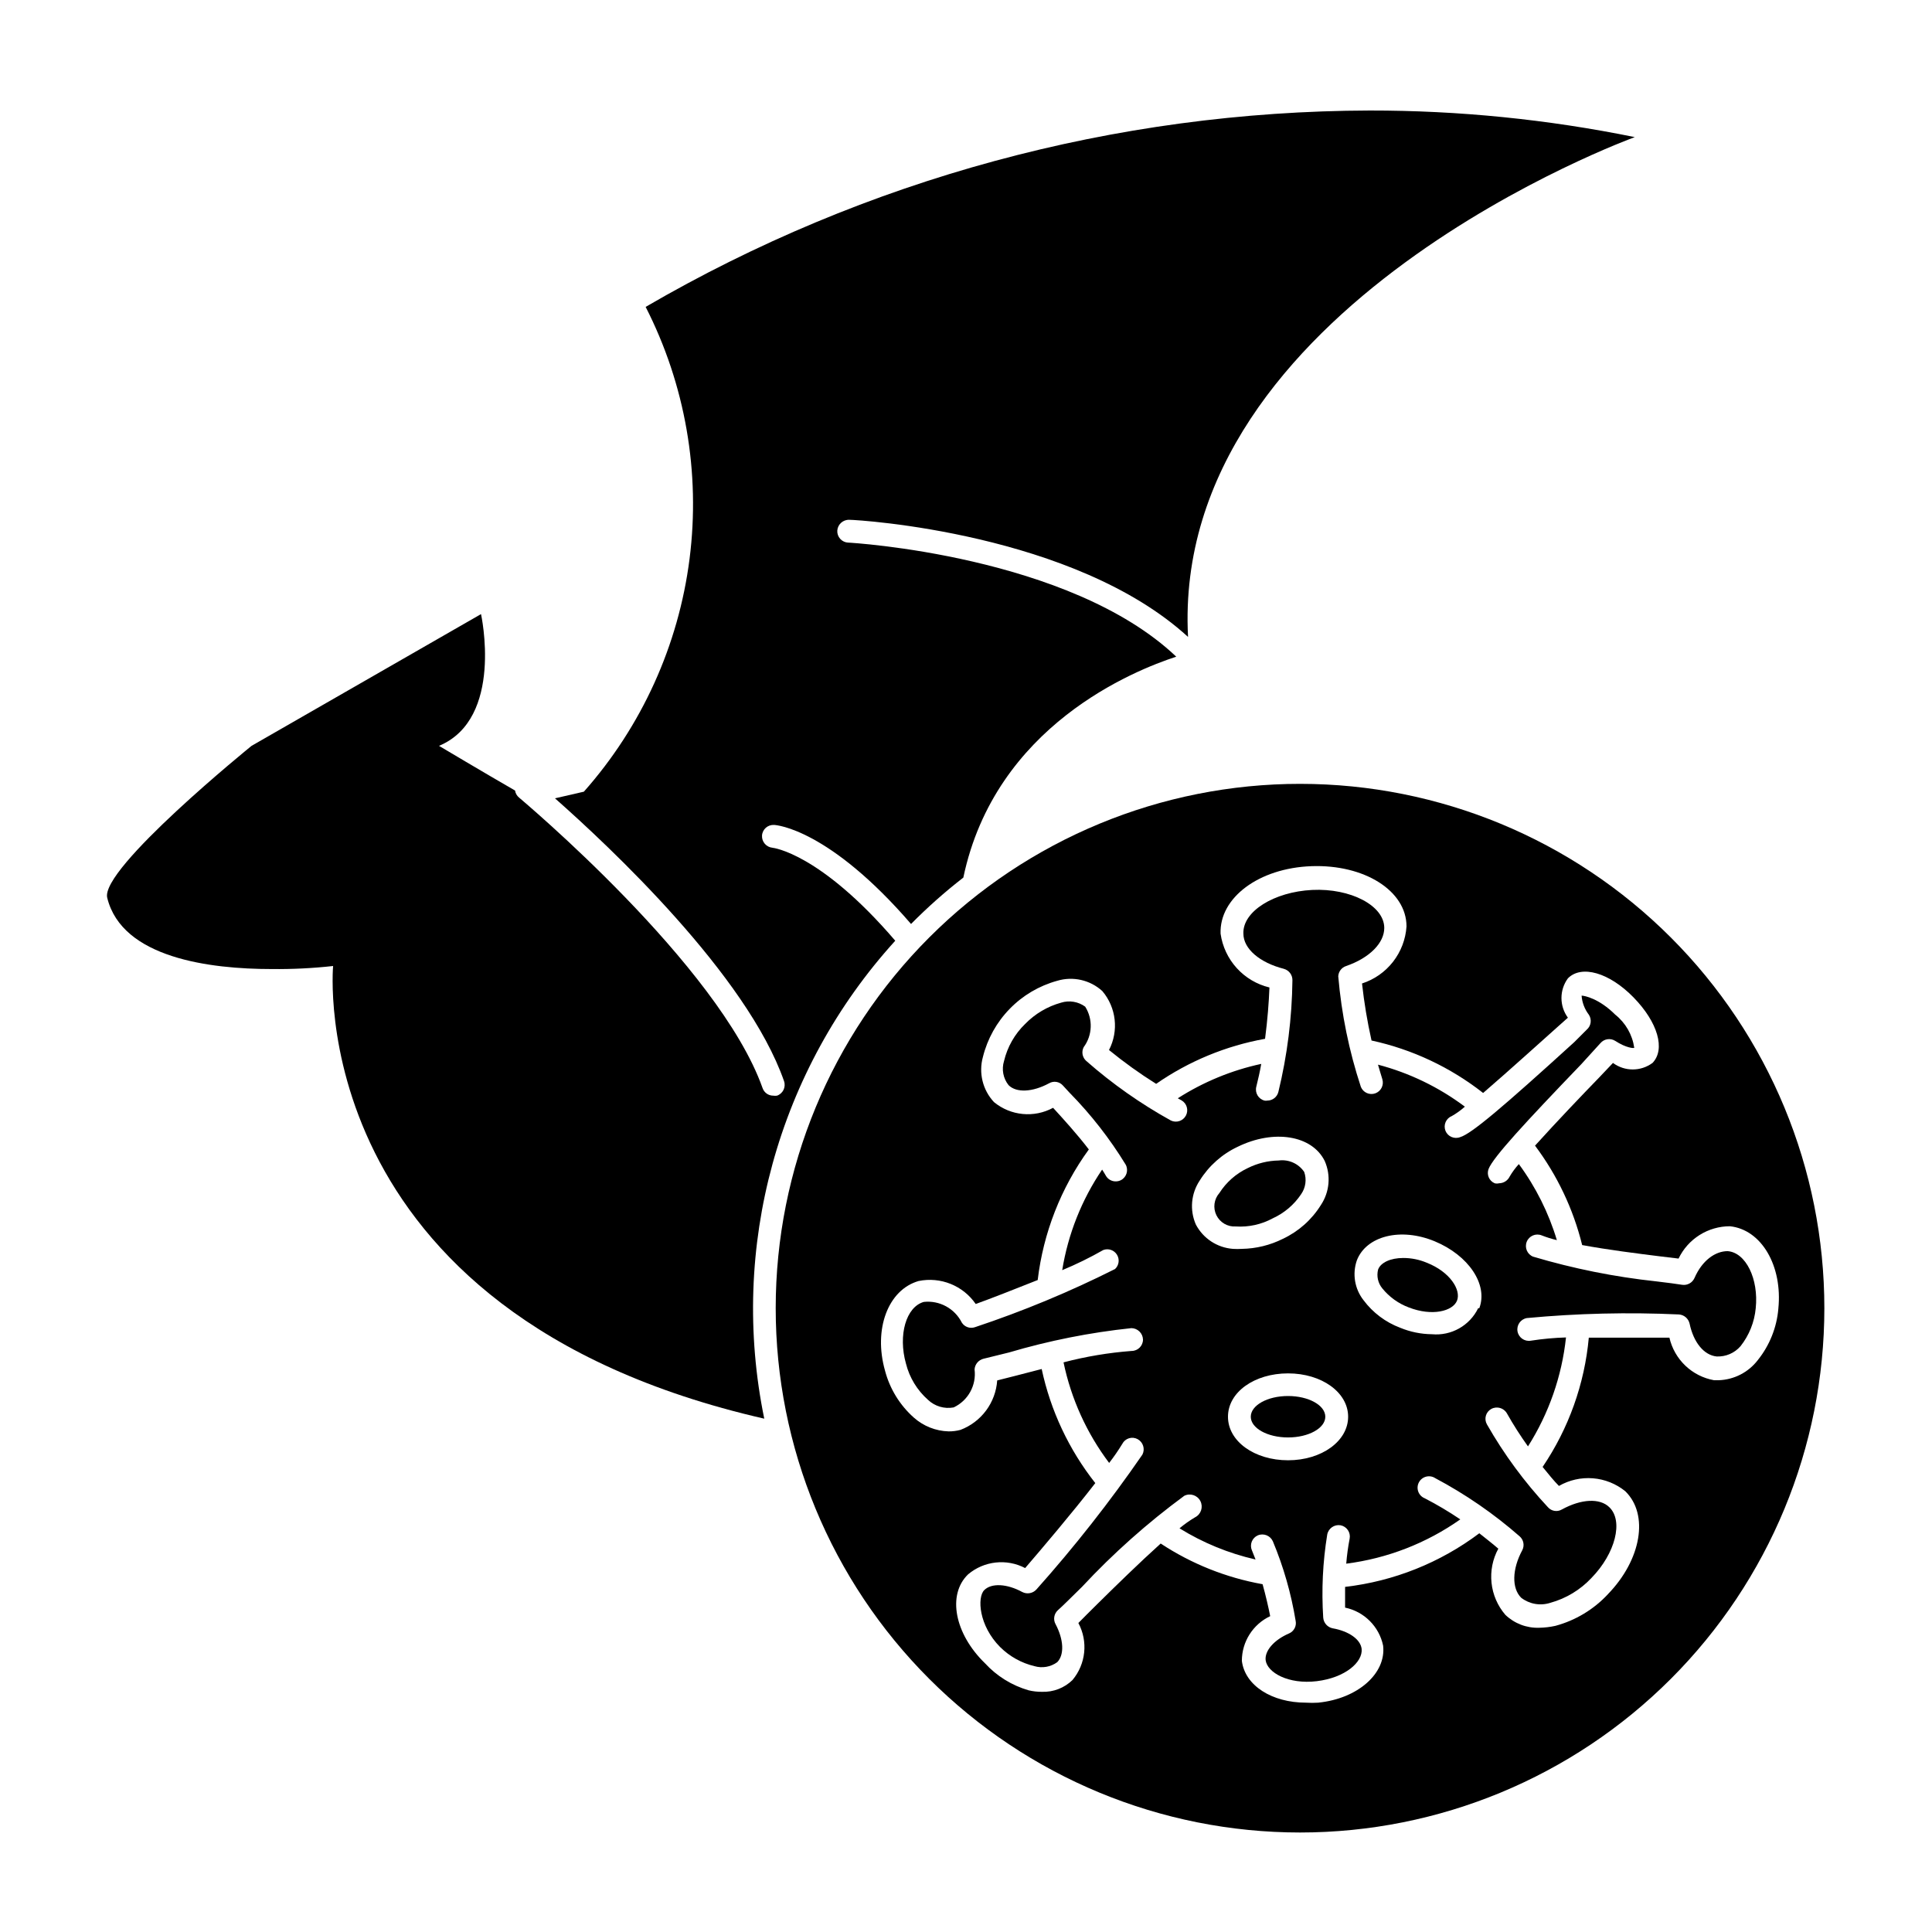<?xml version="1.0" encoding="UTF-8"?>
<!-- Uploaded to: ICON Repo, www.iconrepo.com, Generator: ICON Repo Mixer Tools -->
<svg fill="#000000" width="800px" height="800px" version="1.1" viewBox="144 144 512 512" xmlns="http://www.w3.org/2000/svg">
 <g>
  <path d="m348.71 368.66c-1.637-0.156-2.859-1.578-2.769-3.223 0.105-1.652 1.52-2.906 3.172-2.82 0.707 0 14.66 1.16 36.324 26.25v-0.004c4.344-4.398 8.969-8.504 13.855-12.293 8.465-40.305 45.344-54.914 56.426-58.543-28.266-26.852-86.402-30.23-86.957-30.23v0.004c-0.801-0.039-1.555-0.395-2.094-0.992-0.539-0.594-0.82-1.379-0.777-2.184 0.109-1.656 1.516-2.93 3.176-2.871 2.469 0 59.652 3.477 89.777 31.035-4.637-87.863 118.39-132.45 118.39-132.45-23.113-4.711-46.641-7.07-70.23-7.051-67.43 0.18-133.62 18.129-191.9 52.043 10.5 20.578 14.555 43.844 11.637 66.762-2.922 22.918-12.684 44.422-28.008 61.711l-7.656 1.762c14.258 12.594 50.883 46.805 60.711 74.969h-0.004c0.535 1.57-0.297 3.281-1.867 3.828-0.332 0.051-0.672 0.051-1.004 0-1.277 0.004-2.414-0.809-2.824-2.016-11.586-32.648-64.031-76.531-64.535-76.984-0.574-0.465-0.953-1.133-1.059-1.863-7.707-4.434-20.152-11.84-20.152-11.84 17.281-7.203 11.133-34.914 11.133-34.914l-60.809 34.914s-40.305 32.648-38.238 40.305c3.93 15.922 27.207 18.844 43.578 18.844 5.434 0.059 10.871-0.207 16.273-0.805 0 0-8.617 91.844 114.26 119.96-9.324-45.34 3.574-92.41 34.715-126.66-19.902-23.227-32.395-24.637-32.547-24.637z"/>
  <path d="m488.57 351.73c-36.852-0.016-72.203 14.613-98.273 40.668-26.066 26.051-40.719 61.395-40.727 98.25-0.008 36.852 14.625 72.203 40.68 98.266 26.055 26.066 61.398 40.711 98.254 40.719 36.855 0.004 72.203-14.637 98.266-40.695s40.703-61.402 40.703-98.258c0-36.844-14.633-72.176-40.68-98.234-26.047-26.059-61.379-40.703-98.223-40.715zm113.86 117.24c8.363 0.855 14.008 10.48 12.848 21.867l0.004-0.004c-0.426 4.973-2.32 9.707-5.441 13.602-2.488 3.246-6.293 5.203-10.379 5.34h-1.211c-2.863-0.508-5.512-1.852-7.617-3.859-2.106-2.008-3.574-4.59-4.223-7.426h-21.363 0.004c-1.121 12.273-5.332 24.059-12.242 34.262 1.512 1.863 2.973 3.68 4.332 5.039v-0.004c2.731-1.57 5.871-2.277 9.012-2.023 3.137 0.25 6.129 1.449 8.57 3.434 6.297 6.144 4.281 18.137-4.637 27.305l0.004 0.004c-3.762 4.035-8.582 6.93-13.906 8.363-1.406 0.309-2.844 0.477-4.281 0.504-3.332 0.113-6.566-1.121-8.969-3.426-2.055-2.387-3.332-5.344-3.664-8.477-0.332-3.133 0.293-6.289 1.801-9.055-1.512-1.309-3.273-2.672-5.039-4.082-10.383 7.809-22.66 12.715-35.57 14.207v5.492c5.066 1.055 9.023 5.012 10.078 10.074 0.855 7.356-6.699 14.055-17.18 15.113v0.004c-1.09 0.07-2.184 0.07-3.277 0-9.02 0-16.172-4.535-16.977-11.082v-0.004c0-5.066 2.926-9.676 7.508-11.84-0.504-2.519-1.16-5.391-2.016-8.465-9.641-1.723-18.828-5.391-27.004-10.781-5.594 5.039-12.141 11.438-16.777 16.02-1.965 1.965-3.68 3.629-5.039 5.039 2.617 4.887 2 10.871-1.562 15.117-2.148 2.094-5.059 3.223-8.059 3.121-1.207 0.012-2.406-0.125-3.578-0.402-4.43-1.285-8.418-3.758-11.539-7.152-8.059-7.809-10.074-18.188-4.484-23.578 4.238-3.57 10.207-4.227 15.117-1.664 4.031-4.684 12.395-14.508 18.59-22.52-6.988-8.855-11.848-19.199-14.207-30.23l-7.004 1.812-4.785 1.211c-0.199 2.887-1.219 5.652-2.945 7.977-1.723 2.32-4.074 4.098-6.777 5.125-1.035 0.281-2.106 0.418-3.176 0.402-3.387-0.098-6.633-1.383-9.168-3.629-3.727-3.301-6.391-7.629-7.66-12.445-3.125-11.035 0.805-21.461 8.918-23.781v0.004c2.84-0.582 5.789-0.312 8.477 0.773 2.688 1.082 4.996 2.934 6.637 5.32 4.082-1.461 10.078-3.828 16.426-6.348 1.488-12.504 6.152-24.422 13.551-34.609-3.125-4.082-6.75-8.062-9.473-11.035h0.004c-5.047 2.731-11.238 2.133-15.668-1.512-3-3.211-4.109-7.758-2.926-11.988 1.199-4.801 3.648-9.195 7.102-12.734 3.449-3.543 7.781-6.102 12.551-7.418 4.195-1.27 8.75-0.238 11.988 2.719 3.703 4.367 4.398 10.535 1.766 15.617 3.973 3.246 8.145 6.242 12.492 8.969 8.656-6.008 18.5-10.078 28.867-11.941 0.656-5.039 1.008-9.672 1.16-13.602-3.34-0.805-6.359-2.594-8.668-5.137-2.309-2.543-3.801-5.719-4.281-9.121-0.352-9.473 10.078-17.383 24.082-17.887 14.008-0.504 25.191 6.5 25.191 15.973-0.227 3.41-1.473 6.672-3.574 9.367-2.102 2.695-4.961 4.695-8.215 5.746 0.562 5.082 1.402 10.129 2.519 15.113 10.785 2.336 20.895 7.094 29.574 13.906 6.902-5.945 16.07-14.258 20.152-17.887l2.316-2.066v0.004c-2.277-3.106-2.277-7.328 0-10.43 3.578-3.629 10.934-1.562 17.383 5.039s8.516 13.754 5.039 17.383v-0.004c-3.117 2.301-7.367 2.301-10.48 0l-3.777 3.981c-3.777 3.879-11.336 11.789-16.879 17.938 5.891 7.856 10.141 16.816 12.492 26.348 6.801 1.258 14.812 2.266 20.504 2.973l5.039 0.605h0.004c1.23-2.562 3.16-4.727 5.566-6.242s5.191-2.32 8.035-2.324z"/>
  <path d="m550.29 477.03c-1.559-0.625-2.312-2.398-1.688-3.957 0.625-1.555 2.394-2.312 3.953-1.688 1.312 0.516 2.66 0.938 4.031 1.262-2.18-7.246-5.586-14.062-10.074-20.152-0.922 1-1.73 2.102-2.418 3.273-0.52 1.094-1.613 1.797-2.824 1.812-0.379 0.094-0.777 0.094-1.156 0-1.488-0.625-2.207-2.324-1.613-3.828 1.258-3.125 9.621-12.191 24.586-27.762l5.039-5.543v0.004c0.973-1.156 2.652-1.414 3.93-0.605 2.922 1.914 5.039 2.016 5.039 1.812l-0.004 0.004c-0.5-3.461-2.301-6.594-5.035-8.77-4.281-4.281-8.16-5.039-8.918-5.039v0.004c0.137 1.828 0.801 3.578 1.914 5.035 0.852 1.277 0.613 2.988-0.555 3.981l-3.273 3.277c-19.094 17.383-27.258 24.285-30.23 25.191v-0.004c-1.543 0.625-3.301-0.121-3.93-1.66-0.297-0.75-0.281-1.586 0.039-2.32 0.324-0.738 0.926-1.316 1.676-1.609 1.223-0.703 2.371-1.531 3.426-2.469-6.883-5.168-14.703-8.949-23.023-11.137 0.402 1.309 0.754 2.621 1.16 3.879l-0.004 0.004c0.469 1.543-0.363 3.184-1.883 3.723-1.523 0.539-3.199-0.215-3.809-1.711-3.133-9.508-5.144-19.348-5.996-29.32 0.07-1.258 0.91-2.344 2.117-2.719 6.246-2.168 10.078-6.144 10.078-10.078 0-5.945-8.969-10.578-19.094-10.078-10.125 0.504-18.488 5.691-18.238 11.586 0 4.031 4.383 7.707 10.73 9.32l-0.004 0.004c1.359 0.371 2.293 1.613 2.269 3.023-0.117 9.984-1.367 19.922-3.731 29.625-0.344 1.332-1.543 2.266-2.922 2.266-0.25 0.051-0.504 0.051-0.754 0-1.613-0.418-2.582-2.062-2.168-3.676 0.504-2.016 0.957-4.031 1.309-6.047-7.856 1.695-15.348 4.785-22.117 9.117l1.008 0.555c1.398 0.82 1.902 2.59 1.145 4.019-0.754 1.43-2.504 2.012-3.965 1.32-8.02-4.434-15.535-9.719-22.418-15.77-1.059-0.914-1.352-2.434-0.707-3.676 2.332-3.152 2.492-7.414 0.402-10.73-1.844-1.348-4.219-1.742-6.398-1.059-3.617 1.004-6.902 2.949-9.52 5.641-2.766 2.676-4.703 6.086-5.594 9.824-0.684 2.203-0.23 4.598 1.211 6.398 2.066 2.066 6.348 1.863 10.73-0.504 1.211-0.707 2.754-0.453 3.676 0.605l1.762 1.914h0.004c5.66 5.762 10.648 12.152 14.863 19.047 0.785 1.461 0.242 3.281-1.211 4.078-0.434 0.234-0.918 0.355-1.41 0.355-1.113 0.02-2.144-0.586-2.672-1.562-0.301-0.504-0.605-1.059-0.957-1.562-5.422 8.008-9.031 17.105-10.578 26.652 3.734-1.551 7.371-3.332 10.883-5.34 1.348-0.504 2.867 0.012 3.625 1.238 0.758 1.223 0.547 2.812-0.504 3.797-11.988 6.027-24.398 11.18-37.129 15.418-1.301 0.449-2.738-0.051-3.477-1.211-1.887-3.75-5.902-5.938-10.078-5.488-4.684 1.309-6.852 8.766-4.734 16.324v-0.004c0.93 3.727 2.969 7.082 5.844 9.625 1.812 1.723 4.344 2.469 6.801 2.016 3.836-1.805 6.074-5.871 5.543-10.078 0.094-1.355 1.051-2.496 2.367-2.82l6.75-1.664c10.598-3.133 21.457-5.293 32.445-6.449 1.668 0.027 3.019 1.359 3.074 3.023 0 1.672-1.352 3.023-3.023 3.023-6.09 0.461-12.125 1.473-18.035 3.023 2.016 9.668 6.144 18.77 12.09 26.652 1.254-1.613 2.414-3.297 3.477-5.039 0.367-0.719 1.008-1.258 1.773-1.496 0.77-0.234 1.602-0.152 2.309 0.238 1.449 0.797 2.008 2.602 1.262 4.078-8.617 12.5-18.008 24.445-28.113 35.77-0.953 1.035-2.481 1.301-3.731 0.656-4.082-2.215-8.16-2.418-10.078-0.504-1.914 1.914-1.461 9.422 4.231 15.113h0.004c2.504 2.481 5.641 4.223 9.07 5.039 2.07 0.605 4.301 0.215 6.043-1.059 1.914-1.965 1.715-5.996-0.453-10.078v0.004c-0.668-1.219-0.418-2.738 0.605-3.68 1.211-1.059 3.527-3.375 6.398-6.195 8.266-8.871 17.34-16.949 27.105-24.133 1.57-0.793 3.488-0.16 4.281 1.41 0.793 1.574 0.164 3.488-1.41 4.281-1.453 0.863-2.836 1.84-4.129 2.922 6.215 3.848 13.023 6.641 20.152 8.266-0.352-0.805-0.605-1.613-0.957-2.418h-0.004c-0.32-0.738-0.336-1.57-0.043-2.316 0.293-0.746 0.871-1.344 1.605-1.664 1.531-0.641 3.293 0.051 3.981 1.562 2.832 6.777 4.859 13.859 6.047 21.109 0.277 1.387-0.461 2.777-1.762 3.324-3.981 1.715-6.449 4.586-6.195 7.055 0.402 3.324 6.047 6.5 13.551 5.594 7.508-0.906 12.242-5.039 11.891-8.566-0.301-2.519-3.375-4.684-7.656-5.441h-0.004c-1.379-0.27-2.41-1.422-2.519-2.824-0.48-7.356-0.125-14.738 1.059-22.016 0.305-1.645 1.875-2.742 3.527-2.469 0.789 0.148 1.484 0.602 1.938 1.262 0.453 0.664 0.629 1.477 0.48 2.266-0.426 2.199-0.727 4.418-0.906 6.648 10.883-1.391 21.258-5.418 30.227-11.738-3.027-2.047-6.172-3.914-9.422-5.59-0.793-0.316-1.414-0.953-1.711-1.754s-0.242-1.688 0.152-2.445c0.391-0.758 1.086-1.316 1.91-1.531 0.828-0.219 1.707-0.078 2.422 0.391 8.023 4.258 15.531 9.43 22.367 15.414 1.059 0.914 1.352 2.438 0.707 3.68-2.719 5.039-2.82 10.078-0.301 12.594h-0.004c2.191 1.695 5.074 2.203 7.711 1.359 4.184-1.148 7.965-3.434 10.93-6.598 6.348-6.5 8.516-15.113 4.734-18.742-2.519-2.469-7.457-2.215-12.594 0.605-1.211 0.707-2.754 0.453-3.676-0.605-6.227-6.668-11.656-14.039-16.172-21.965-0.395-0.695-0.496-1.52-0.277-2.285 0.219-0.77 0.734-1.414 1.434-1.797 1.465-0.797 3.297-0.285 4.133 1.156 1.703 3.023 3.57 5.949 5.594 8.77 5.527-8.723 8.977-18.602 10.074-28.871-3.121 0.094-6.234 0.379-9.32 0.859-1.656 0.289-3.234-0.816-3.527-2.469-0.289-1.656 0.812-3.234 2.469-3.527 13.398-1.258 26.863-1.578 40.305-0.957 1.371 0.098 2.516 1.078 2.824 2.418 1.059 5.039 3.828 8.363 7.152 8.715 2.422 0.113 4.762-0.887 6.348-2.719 2.293-2.898 3.691-6.398 4.031-10.078 0.805-7.758-2.621-14.762-7.457-15.113-3.273 0-6.75 2.469-8.766 7.106v-0.004c-0.555 1.277-1.898 2.023-3.273 1.816-1.512-0.25-3.93-0.555-6.852-0.906-11.062-1.188-21.988-3.379-32.648-6.551zm-89.375-8.516c-1.668-3.797-1.285-8.18 1.008-11.637 2.422-3.898 5.922-7.016 10.074-8.969 9.574-4.684 19.699-3.074 23.074 3.777 1.668 3.801 1.285 8.184-1.008 11.641-2.422 3.898-5.922 7.012-10.074 8.969-3.383 1.695-7.102 2.606-10.883 2.668-0.789 0.051-1.578 0.051-2.367 0-4.168-0.316-7.879-2.75-9.824-6.449zm24.434 62.473c-8.918 0-15.922-5.039-15.922-11.539s7.004-11.488 15.922-11.488 15.922 5.039 15.922 11.488c0 6.453-7.004 11.539-15.922 11.539zm50.383-40.305c-2.246 4.625-7.125 7.375-12.246 6.902-2.887-0.027-5.742-0.609-8.41-1.711-3.875-1.457-7.25-3.992-9.727-7.309-2.348-2.996-3.016-6.981-1.762-10.578 2.519-6.449 11.586-8.766 20.605-5.039 9.02 3.731 14.207 11.488 11.84 17.734z"/>
  <path d="m481.31 466.86c3.051-1.395 5.652-3.609 7.508-6.398 1.203-1.719 1.504-3.918 0.805-5.894-1.496-2.203-4.109-3.371-6.75-3.023-2.852 0.047-5.66 0.738-8.211 2.016-3.078 1.445-5.68 3.734-7.508 6.598-1.43 1.621-1.746 3.941-0.797 5.883s2.973 3.121 5.129 2.984c3.414 0.219 6.82-0.531 9.824-2.164z"/>
  <path d="m495.22 519.45c0 3.031-4.422 5.488-9.875 5.488s-9.875-2.457-9.875-5.488c0-3.035 4.422-5.492 9.875-5.492s9.875 2.457 9.875 5.492"/>
  <path d="m522.12 478.64c-1.977-0.836-4.102-1.266-6.246-1.262-3.375 0-5.945 1.211-6.648 3.023h-0.004c-0.465 1.762-0.051 3.637 1.109 5.039 1.844 2.273 4.262 4.016 7.004 5.039 6.195 2.418 11.688 1.008 12.797-1.812 1.109-2.824-1.863-7.609-8.012-10.027z"/>
 </g>
</svg>